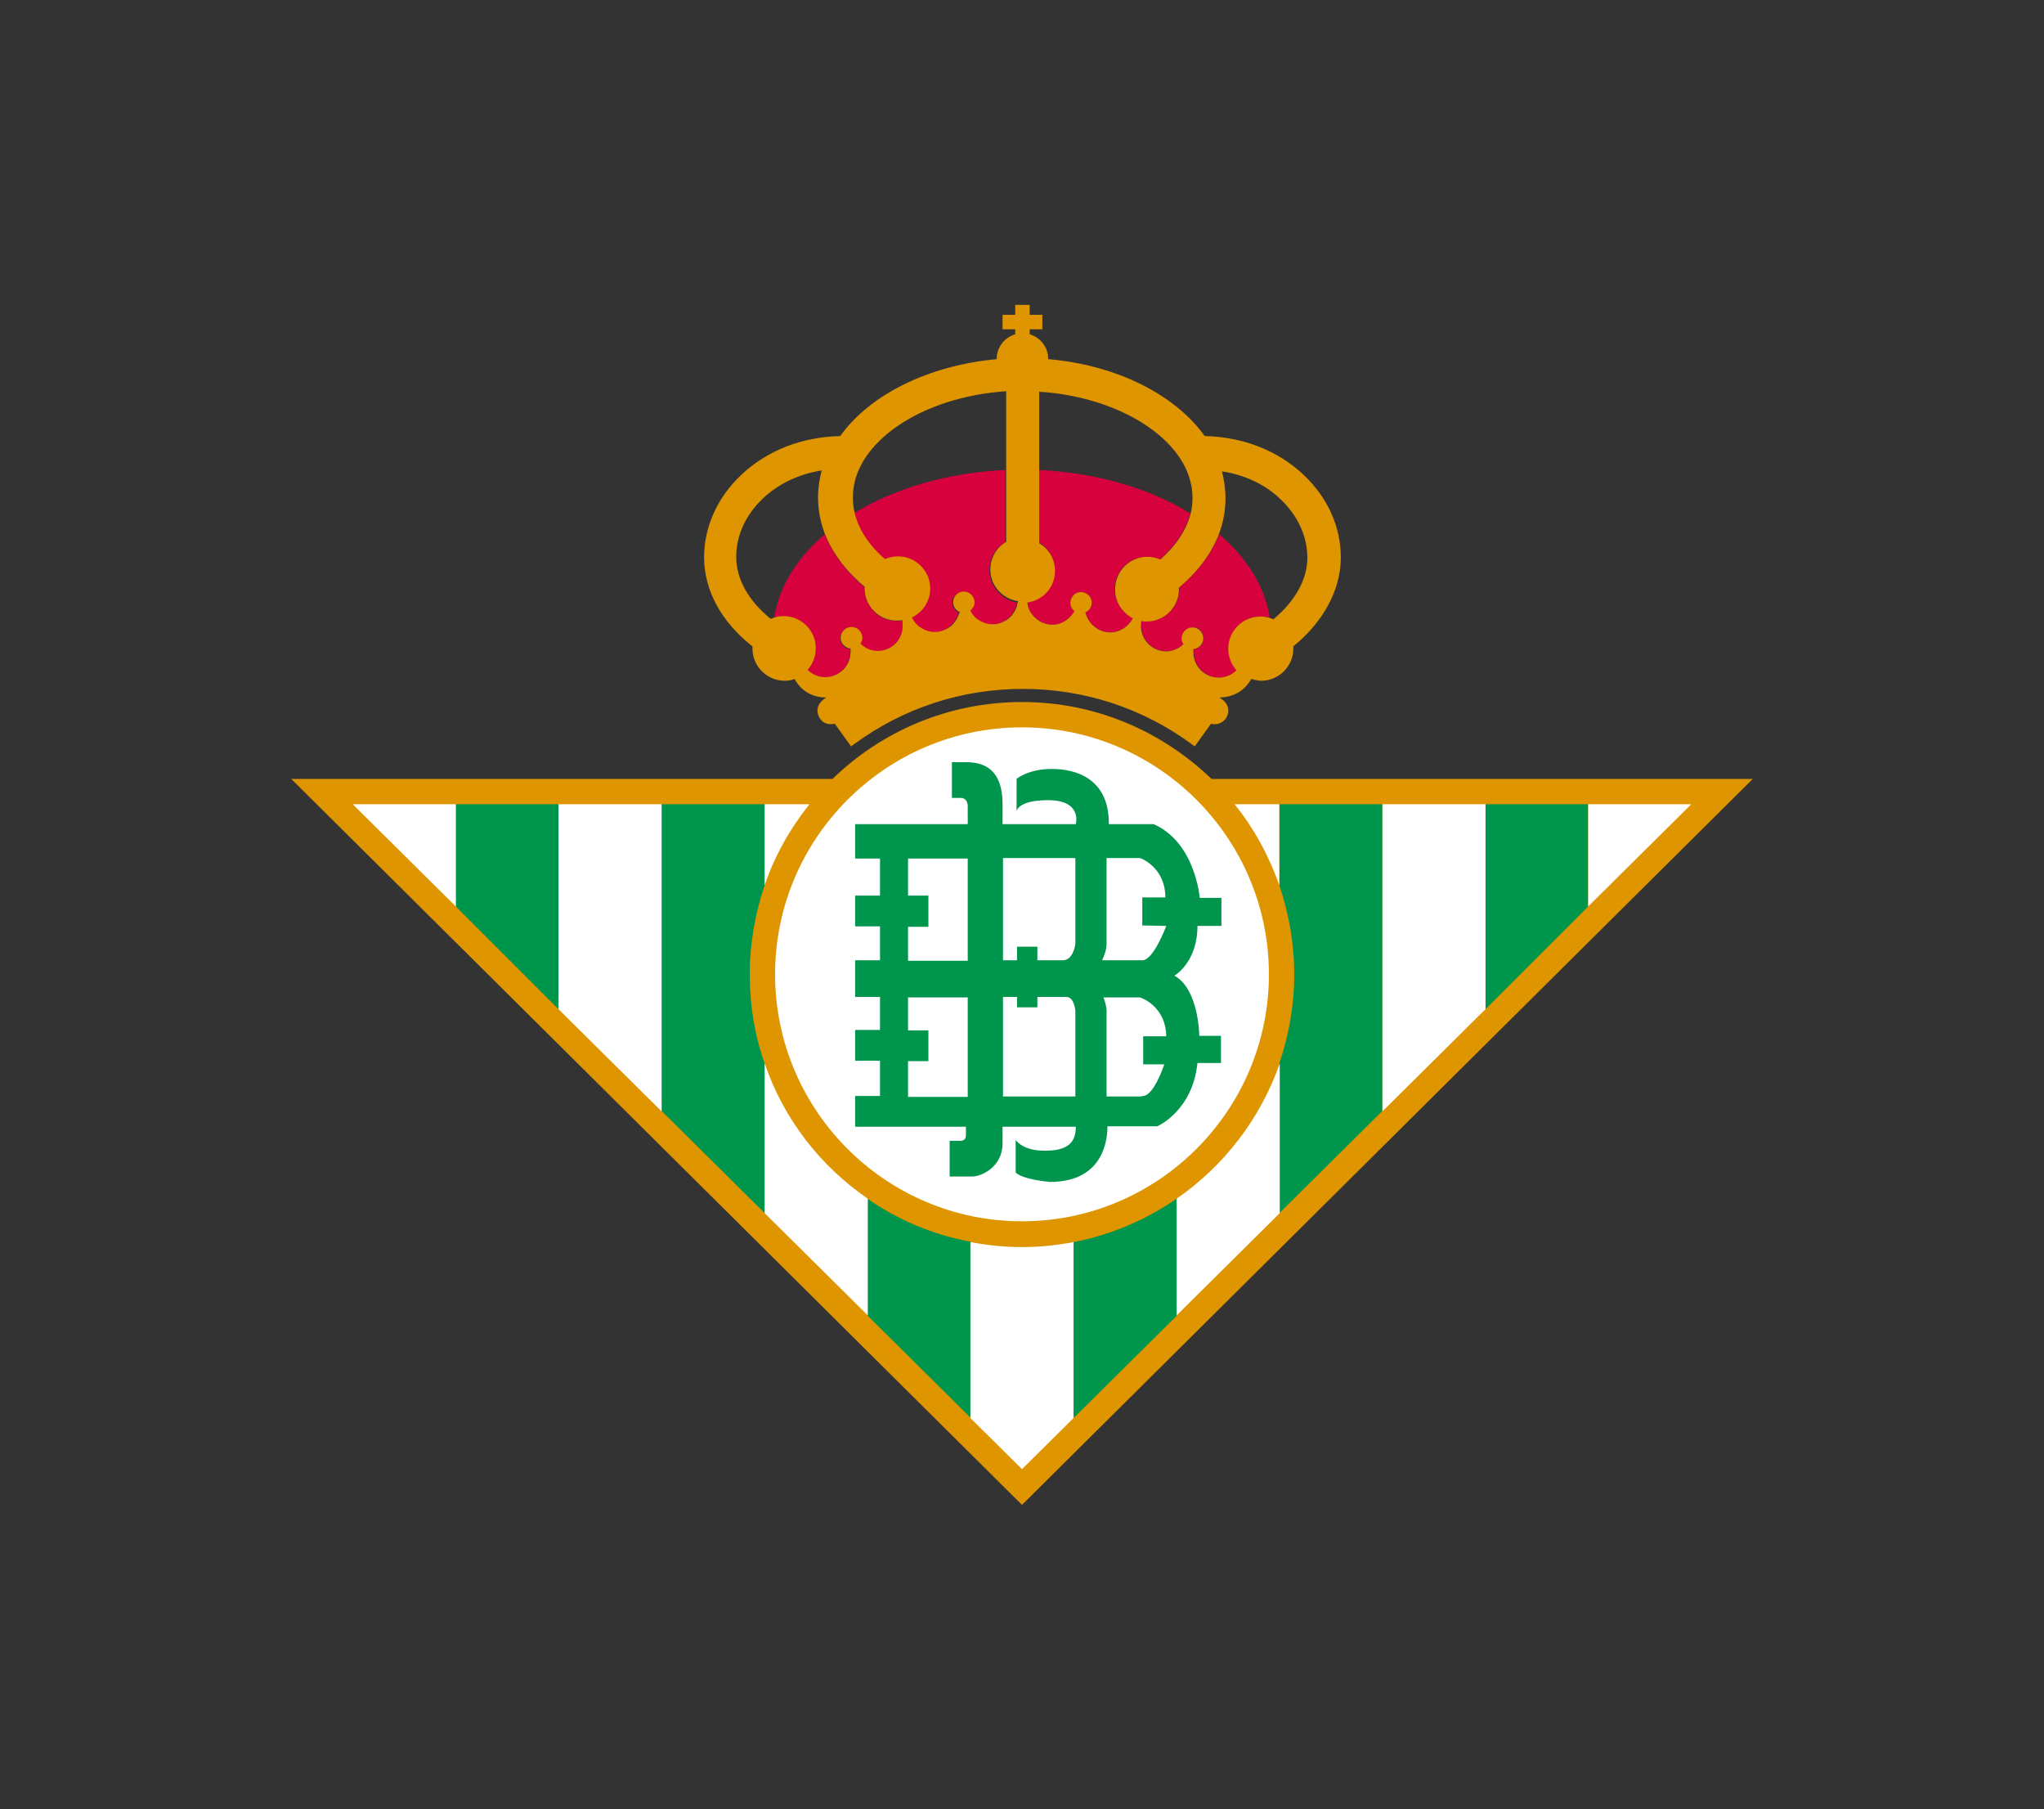 <?xml version="1.0" encoding="UTF-8"?> <!-- Generator: Adobe Illustrator 25.1.0, SVG Export Plug-In . SVG Version: 6.00 Build 0) --> <svg xmlns="http://www.w3.org/2000/svg" xmlns:xlink="http://www.w3.org/1999/xlink" version="1.1" id="Calque_1" x="0px" y="0px" viewBox="0 0 452 400" style="enable-background:new 0 0 452 400;" xml:space="preserve"><rect x="0" y="0" width="452" height="400" fill="#333333" stroke="none"/> <style type="text/css"> .st0{fill:#DE9500;} .st1{fill:#FFFFFF;} .st2{fill:#00954C;} .st3{fill:#D7013E;} </style> <g> <path id="path3" class="st0" d="M267.9,172.2c-10.9-10.5-25.6-17-41.9-17c-16.3,0-31.1,6.5-41.9,17H64.4L226,332.7l161.6-160.5 C387.6,172.2,267.9,172.2,267.9,172.2z"></path> <path id="path5" class="st1" d="M226,160.8c30.1,0,54.6,24.5,54.6,54.6c0,30.1-24.5,54.6-54.6,54.6c-30.1,0-54.6-24.5-54.6-54.6 C171.4,185.3,195.9,160.8,226,160.8"></path> <path id="path7" class="st2" d="M200.8,204.9h4.5V198h-4.5v-8.2H214v22.6h-13.2V204.9 M200.8,234.6h4.5v-6.8h-4.5v-7.3H214v22 h-13.2C200.8,242.4,200.8,234.6,200.8,234.6z M237.8,242.4h-16v-22h3.1v2.3h4.5v-2.3h6.4c1.8,0,2,3.1,2,3.1L237.8,242.4 L237.8,242.4z M237.8,207.7l0,1c0,0-0.4,3.5-2.7,3.6h-5.7v-3h-4.5v3h-3.1v-22.6h16L237.8,207.7L237.8,207.7z M257.5,235.2 c-0.4,1.2-2.5,7.1-4.8,7.1c-0.1,0-0.2,0-0.3,0.1h-7.7v-19.1h0c-0.1-1.3-0.6-2.6-0.7-2.8h8c0.6,0.1,5.8,2.1,5.9,8.6h-5.1v6.2H257.5z M257.9,204.7L257.9,204.7c0,0-2.8,7.6-5.3,7.6l-0.2,0h-8.7c0.1-0.2,1-2,1-3.6v-19h7.4c0.1,0,5.6,2,5.6,8.7h-5.1v6.2L257.9,204.7 L257.9,204.7z M269.9,198.5h-4.6c0-0.1-1-12.3-10.2-16.3h-9.9v-0.2c0-9.9-7.3-12-12.6-12c-5.3,0-7.8,2.2-7.8,2.2v7.2 c0,0,0.1-2.5,7-2.5c7.6,0,6.1,5.3,6.1,5.3v0h-16.2v-4.4c0-7.4-3.7-9.3-8.1-9.3l-3.1,0v7.9h1.9c1.2,0,1.5,0.9,1.6,1.6v4.2h-24.9v7.6 h5.5v8.2h-5.5v6.8h5.5v7.5h-5.5v8.1h5.5v7.3h-5.5v6.8h5.5v7.8h-5.5v6.8h24.5v1.9c0,1.3-1.2,1.2-1.2,1.2H210v7.9h5 c2,0,6.7-2.1,6.7-7.3v-2.8l0-0.9h16.2c0,3.6-1.9,5.3-6.9,5.3c-5,0-6.4-2.4-6.4-2.4v7.2c1.5,1.6,7.6,2.1,7.6,2.1 c12.4,0,12.7-10.3,12.7-12.3h11c0,0,7.8-3.3,8.9-14h5.2V229h-4.8c0-0.5-0.2-10.4-5.5-13.3c0,0,5.1-2.9,5.1-11l0,0h5.3V198.5z"></path> <polygon id="polygon9" class="st2" points="100.8,177.8 100.8,200.4 123.5,223.1 123.5,177.8 "></polygon> <polygon id="polygon11" class="st1" points="100.8,200.4 100.8,177.8 78,177.8 78,177.8 "></polygon> <path id="path13" class="st2" d="M165.8,215.4c0-6.9,1.2-13.5,3.3-19.7v-17.9h-22.8v67.8l22.8,22.6v-33.1 C166.9,229,165.8,222.3,165.8,215.4z"></path> <polygon id="polygon15" class="st1" points="146.3,177.8 123.5,177.8 123.5,223.1 146.3,245.7 "></polygon> <path id="path17" class="st2" d="M191.8,265v25.8l22.8,22.6v-38.9C206.3,273,198.6,269.7,191.8,265z"></path> <path id="path19" class="st1" d="M169.1,235.1v33.1l22.8,22.6V265C181.4,257.8,173.3,247.4,169.1,235.1z"></path> <path id="path21" class="st1" d="M179,177.8h-9.9v17.9C171.3,189.2,174.7,183.2,179,177.8z"></path> <path id="path23" class="st2" d="M237.4,274.6v38.9l22.8-22.6V265C253.4,269.7,245.7,273,237.4,274.6z"></path> <path id="path25" class="st1" d="M226,275.7c-3.9,0-7.7-0.4-11.4-1.1v38.9l11.4,11.3l11.4-11.3v-38.9 C233.7,275.3,229.9,275.7,226,275.7z"></path> <path id="path27" class="st2" d="M282.9,177.8v17.9c2.1,6.2,3.3,12.8,3.3,19.7c0,6.9-1.2,13.5-3.3,19.7v33.1l22.8-22.6v-67.8H282.9 z"></path> <path id="path29" class="st1" d="M260.2,265v25.8l22.8-22.6v-33.1C278.7,247.4,270.6,257.8,260.2,265z"></path> <path id="path31" class="st1" d="M273,177.8c4.3,5.3,7.6,11.4,9.9,17.9v-17.9H273z"></path> <polygon id="polygon33" class="st2" points="328.5,223.1 351.2,200.4 351.2,177.8 328.5,177.8 "></polygon> <polygon id="polygon35" class="st1" points="328.5,177.8 305.7,177.8 305.7,245.7 328.5,223.1 "></polygon> <polygon id="polygon37" class="st1" points="374,177.8 351.2,177.8 351.2,200.4 "></polygon> <path id="path39" class="st3" d="M218.8,126c0-2.6,1.4-4.9,3.5-6.1v-16c-12.9,0.6-24.6,4.1-33.5,9.6c0.9,3.6,3.2,7.1,6.7,10.2 c0.9-0.4,1.8-0.6,2.9-0.6c3.9,0,7.1,3.2,7.1,7.1c0,2.8-1.6,5.2-4,6.4l0,0.1c0.7,1.3,1.8,2.3,3.2,2.8c1.4,0.5,2.9,0.4,4.3-0.3 c1.3-0.7,2.3-1.8,2.8-3.2c0.1-0.2,0.1-0.4,0.2-0.6c-1.1-0.5-1.7-1.7-1.3-2.9c0.4-1.2,1.8-1.9,3-1.5c1.2,0.4,1.9,1.8,1.5,3 c-0.2,0.5-0.4,0.8-0.8,1.1c0.7,1.2,1.8,2.2,3.1,2.7c1.4,0.5,2.9,0.4,4.3-0.3c1.3-0.7,2.3-1.8,2.8-3.2c0.1-0.4,0.2-0.7,0.2-1.1 C221.5,132.6,218.8,129.6,218.8,126"></path> <path id="path41" class="st3" d="M198.3,137.3c-3.9,0-7.1-3.2-7.1-7.1c0-0.1,0-0.2,0-0.4c-4.1-3.4-7.1-7.4-8.8-11.7 c-6.1,5.2-10.1,11.5-11.2,18.5c0.6-0.2,1.3-0.3,2-0.3c3.9,0,7.1,3.2,7.1,7.1c0,1.8-0.7,3.5-1.8,4.8c1,1,2.4,1.6,3.9,1.6 c3.1,0,5.6-2.5,5.6-5.6c0-0.2,0-0.4,0-0.7c-1.2-0.1-2.2-1.1-2.2-2.4c0-1.3,1.1-2.4,2.4-2.4c1.3,0,2.4,1.1,2.4,2.4 c0,0.5-0.1,0.9-0.4,1.3c1,1,2.4,1.6,3.8,1.6c3.1,0,5.6-2.5,5.6-5.6c0-0.4,0-0.8-0.1-1.1C199.1,137.2,198.7,137.3,198.3,137.3"></path> <path id="path43" class="st3" d="M233.2,126c0-2.6-1.4-4.9-3.5-6.1v-16c12.9,0.6,24.6,4.1,33.5,9.6c-0.9,3.6-3.2,7.1-6.7,10.2 c-0.9-0.4-1.8-0.6-2.9-0.6c-3.9,0-7.1,3.2-7.1,7.1c0,2.8,1.6,5.2,4,6.4l0,0.1c-0.7,1.3-1.8,2.3-3.2,2.8c-1.4,0.5-2.9,0.4-4.3-0.3 c-1.3-0.7-2.3-1.8-2.8-3.2c-0.1-0.2-0.1-0.4-0.2-0.6c1.1-0.5,1.7-1.7,1.3-2.9c-0.4-1.2-1.8-1.9-3-1.5c-1.2,0.4-1.9,1.8-1.5,3 c0.2,0.5,0.4,0.8,0.8,1.1c-0.7,1.2-1.8,2.2-3.1,2.7c-1.4,0.5-2.9,0.4-4.3-0.3c-1.3-0.7-2.3-1.8-2.8-3.2c-0.1-0.4-0.2-0.7-0.2-1.1 C230.5,132.6,233.2,129.6,233.2,126"></path> <path id="path45" class="st3" d="M253.7,137.3c3.9,0,7.1-3.2,7.1-7.1c0-0.1,0-0.2,0-0.4c4.1-3.4,7.1-7.4,8.8-11.7 c6.1,5.2,10.1,11.5,11.2,18.5c-0.6-0.2-1.3-0.3-2-0.3c-3.9,0-7.1,3.2-7.1,7.1c0,1.8,0.7,3.5,1.8,4.8c-1,1-2.4,1.6-3.9,1.6 c-3.1,0-5.6-2.5-5.6-5.6c0-0.2,0-0.4,0-0.7c1.2-0.1,2.2-1.1,2.2-2.4c0-1.3-1.1-2.4-2.4-2.4c-1.3,0-2.4,1.1-2.4,2.4 c0,0.5,0.1,0.9,0.4,1.3c-1,1-2.4,1.6-3.8,1.6c-3.1,0-5.6-2.5-5.6-5.6c0-0.4,0-0.8,0.1-1.1C252.9,137.2,253.3,137.3,253.7,137.3"></path> <path id="path47" class="st0" d="M296.5,123.2c0-6.7-2.9-13.2-8.2-18.2c-5.7-5.4-13.4-8.4-21.9-8.6c-6.5-9.1-19.4-15.7-34.6-17 c0-2.6-1.7-4.8-4.1-5.5v-1.1l2.8,0l0-3.2l-2.8,0l0-2.2l-1.6,0l-1.6,0l0,2.2l-2.8,0l0,3.2l2.8,0v1.1c-2.4,0.7-4.1,2.9-4.1,5.5 c-15.2,1.4-28.1,7.9-34.6,17c-8.5,0.2-16.2,3.2-21.9,8.6c-5.3,5-8.2,11.5-8.2,18.2c0,7.3,3.8,14.3,10.7,19.7c0,0.2,0,0.3,0,0.5 c0,3.9,3.2,7.1,7.1,7.1c0.8,0,1.5-0.1,2.2-0.4c0.6,1.1,2.5,4.1,7,4.1c-0.3,0.2-0.6,0.4-0.8,0.6c-0.7,0.6-1.8,2.1-0.6,4 c0.6,0.9,1.4,1.3,2.4,1.3c0.3,0,0.7-0.1,0.9-0.1l3.6,5l0.7-0.5c10.9-8,23.8-12.2,37.3-12.2s26.4,4.2,37.3,12.2l0.7,0.5l3.6-5 c0.3,0.1,0.6,0.1,0.9,0.1c1,0,1.8-0.5,2.4-1.3c1.2-1.9,0.1-3.4-0.6-4c-0.3-0.2-0.6-0.4-0.8-0.6c4.5-0.1,6.4-3,7-4.1 c0.7,0.2,1.5,0.4,2.2,0.4c3.9,0,7.1-3.2,7.1-7.1c0-0.2,0-0.3,0-0.5C292.6,137.5,296.5,130.5,296.5,123.2z M194.1,143.9 c-1.5,0-2.8-0.6-3.8-1.6c0.2-0.4,0.4-0.8,0.4-1.3c0-1.3-1.1-2.4-2.4-2.4c-1.3,0-2.4,1.1-2.4,2.4c0,1.2,0.9,2.2,2.2,2.4 c0,0.2,0,0.4,0,0.7c0,3.1-2.5,5.6-5.6,5.6c-1.5,0-2.9-0.6-3.9-1.6c1.1-1.3,1.8-2.9,1.8-4.8c0-3.9-3.2-7.1-7.1-7.1 c-0.7,0-1.4,0.1-2,0.3c-0.3,0.1-0.6,0.2-0.9,0.3c-4.9-4-7.6-8.8-7.6-13.7c0-4.7,2.1-9.3,5.9-12.9c3.5-3.3,8-5.4,13-6.2 c-0.5,1.9-0.8,3.9-0.8,5.9c0,2.8,0.5,5.5,1.5,8.1c1.7,4.3,4.7,8.3,8.8,11.7c0,0.1,0,0.2,0,0.4c0,3.9,3.2,7.1,7.1,7.1 c0.4,0,0.8,0,1.2-0.1c0.1,0.4,0.1,0.7,0.1,1.1C199.7,141.4,197.2,143.9,194.1,143.9z M224.8,134.2c-0.5,1.4-1.5,2.6-2.8,3.2 c-1.3,0.7-2.9,0.8-4.3,0.3c-1.4-0.5-2.5-1.4-3.1-2.7c0.3-0.3,0.6-0.7,0.8-1.1c0.4-1.2-0.3-2.6-1.5-3c-1.2-0.4-2.6,0.2-3,1.5 c-0.4,1.2,0.2,2.4,1.3,2.9c0,0.2-0.1,0.4-0.2,0.6c-0.5,1.4-1.5,2.6-2.8,3.2c-1.3,0.7-2.9,0.8-4.3,0.3c-1.4-0.5-2.6-1.5-3.2-2.8 l0-0.1c2.4-1.2,4-3.6,4-6.4c0-3.9-3.2-7.1-7.1-7.1c-1,0-2,0.2-2.9,0.6c-3.5-3-5.8-6.5-6.7-10.2c-0.3-1.1-0.4-2.3-0.4-3.5 c0-12,15.2-22.2,33.9-23.4v33.3c-2.1,1.2-3.5,3.5-3.5,6.1c0,3.6,2.7,6.5,6.1,7C225,133.4,224.9,133.8,224.8,134.2z M250.5,136.7 c-0.7,1.3-1.8,2.3-3.2,2.8c-1.4,0.5-2.9,0.4-4.3-0.3c-1.3-0.7-2.3-1.8-2.8-3.2c-0.1-0.2-0.1-0.4-0.2-0.6c1.1-0.5,1.7-1.7,1.3-2.9 c-0.4-1.2-1.8-1.9-3-1.5c-1.2,0.4-1.9,1.8-1.5,3c0.2,0.5,0.4,0.8,0.8,1.1c-0.7,1.2-1.8,2.2-3.1,2.7c-1.4,0.5-2.9,0.4-4.3-0.3 c-1.3-0.7-2.3-1.8-2.8-3.2c-0.1-0.4-0.2-0.7-0.2-1.1c3.5-0.5,6.1-3.4,6.1-7c0-2.6-1.4-4.9-3.5-6.1V86.6 c18.7,1.2,33.9,11.4,33.9,23.4c0,1.2-0.1,2.3-0.4,3.5c-0.9,3.6-3.2,7.1-6.7,10.2c-0.9-0.4-1.8-0.6-2.9-0.6c-3.9,0-7.1,3.2-7.1,7.1 C246.5,133,248.1,135.4,250.5,136.7C250.5,136.6,250.5,136.7,250.5,136.7z M281.6,136.9c-0.3-0.1-0.6-0.2-0.9-0.3 c-0.6-0.2-1.3-0.3-2-0.3c-3.9,0-7.1,3.2-7.1,7.1c0,1.8,0.7,3.5,1.8,4.8c-1,1-2.4,1.6-3.9,1.6c-3.1,0-5.6-2.5-5.6-5.6 c0-0.2,0-0.4,0-0.7c1.2-0.1,2.2-1.1,2.2-2.4c0-1.3-1.1-2.4-2.4-2.4c-1.3,0-2.4,1.1-2.4,2.4c0,0.5,0.1,0.9,0.4,1.3 c-1,1-2.4,1.6-3.8,1.6c-3.1,0-5.6-2.5-5.6-5.6c0-0.4,0.1-0.8,0.1-1.1c0.4,0.1,0.8,0.1,1.2,0.1c3.9,0,7.1-3.2,7.1-7.1 c0-0.1,0-0.2,0-0.4c4.1-3.4,7.1-7.4,8.8-11.7c1-2.6,1.5-5.3,1.5-8.1c0-2-0.3-4-0.8-5.9c5.1,0.8,9.6,2.9,13,6.2 c3.8,3.6,5.9,8.2,5.9,12.9C289.1,128.1,286.4,132.9,281.6,136.9z"></path> </g> </svg> 